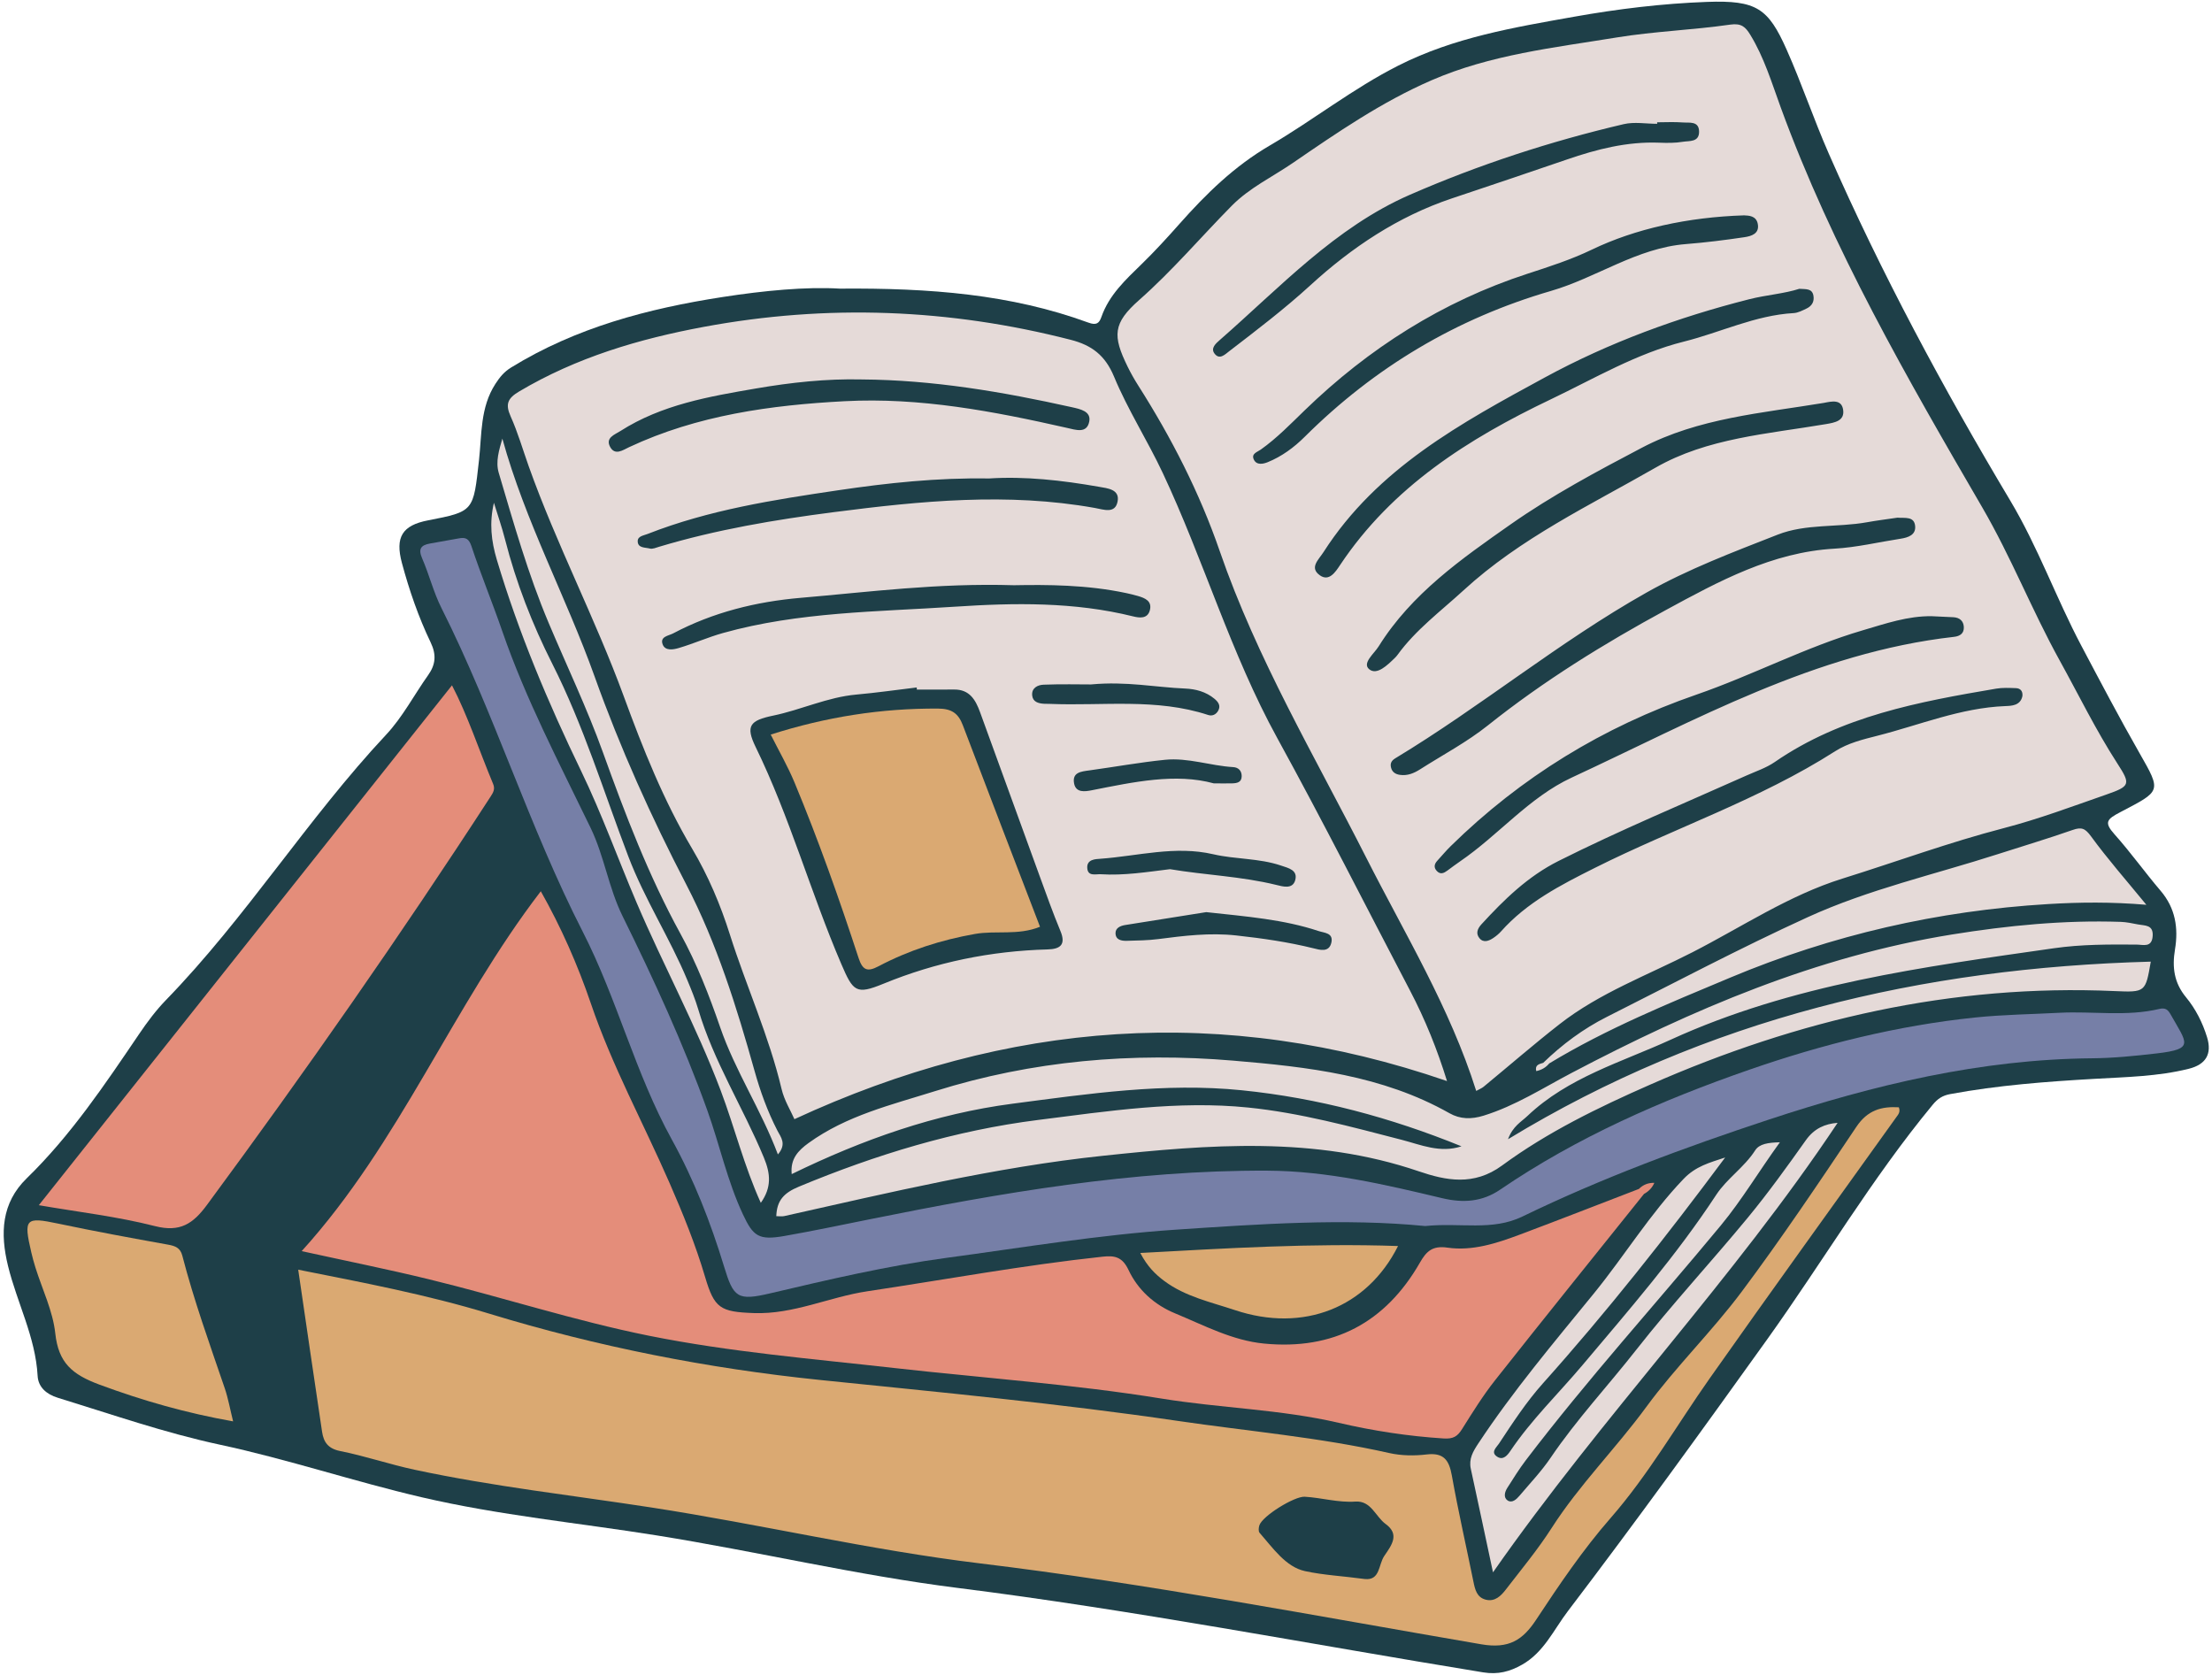<?xml version="1.0" encoding="UTF-8"?><svg xmlns="http://www.w3.org/2000/svg" xmlns:xlink="http://www.w3.org/1999/xlink" height="499.6" preserveAspectRatio="xMidYMid meet" version="1.0" viewBox="-1.1 -0.5 659.9 499.6" width="659.9" zoomAndPan="magnify"><g id="change1_1"><path d="M651.865,318.335c-9.187,2.289-18.617,2.453-27.99,2.991c-14.473,0.831-28.906,1.911-43.19,4.561 c-2.303,0.427-3.728,1.384-5.21,3.176c-18.266,22.093-32.786,46.828-49.431,70.067c-19.505,27.231-39.131,54.357-59.414,81.012 c-4.243,5.576-7.138,12.25-13.619,15.936c-3.664,2.084-7.203,3.037-11.664,2.31c-52.222-8.51-104.191-18.567-156.725-25.181 c-30.147-3.795-59.76-10.861-89.749-15.662c-23.408-3.747-47.086-6.007-70.189-11.393c-20.178-4.703-39.921-11.334-60.164-15.676 c-16.534-3.546-32.353-9.081-48.411-14.014c-3.309-1.016-5.8-3.128-5.985-6.524c-0.632-11.587-6.144-21.799-8.832-32.796 c-2.368-9.687-2-18.757,5.583-26.138c13.174-12.824,23.307-27.967,33.544-43.063c2.415-3.561,5.03-7.067,8.02-10.145 c23.959-24.664,42.194-54.068,65.673-79.147c4.901-5.235,8.324-11.844,12.521-17.754c2.247-3.164,2.501-6.087,0.74-9.758 c-3.635-7.581-6.382-15.546-8.569-23.682c-2.075-7.718,0.089-11.231,7.784-12.723c13.761-2.668,13.514-2.695,15.215-17.984 c0.852-7.66,0.336-15.671,4.873-22.702c1.326-2.055,2.636-3.642,4.68-4.901c19.385-11.937,40.836-17.589,63.059-21.03 c12.436-1.926,24.898-3.122,35.061-2.514c26.839-0.219,50.967,1.667,74.125,10.141c2.386,0.873,3.217,0.202,3.885-1.705 c2.295-6.551,7.189-11.071,11.985-15.74c3.929-3.825,7.642-7.886,11.282-11.992c7.963-8.981,16.374-17.222,26.947-23.393 c12.999-7.588,24.815-17.004,38.399-23.867c16.629-8.402,34.471-11.365,52.384-14.552c13.124-2.335,26.367-3.944,39.667-4.426 c14.761-0.534,18.259,1.877,23.763,14.264c4.526,10.186,8.087,20.798,12.567,31.006c15.686,35.735,34.148,70.046,54.148,103.523 c8.272,13.846,13.666,29.038,21.18,43.242c5.678,10.732,11.314,21.459,17.34,32.01c6.655,11.651,6.5,11.255-5.72,17.675 c-3.968,2.085-4.935,2.999-1.711,6.599c4.831,5.397,9.049,11.338,13.757,16.852c4.43,5.187,5.343,11.126,4.286,17.51 c-0.875,5.284-0.299,9.914,3.31,14.277c2.85,3.446,4.931,7.567,6.262,11.904C658.859,313.922,656.969,317.064,651.865,318.335z" fill="#1e3f48"/></g><g id="change2_1"><path d="M646.427,302.068c4.846,8.625,7.353,10.352-4.086,11.676c-6.413,0.742-12.876,1.403-19.322,1.46 c-33.258,0.294-65.003,7.911-96.414,18.28c-25.092,8.283-49.773,17.41-73.538,28.929c-9.034,4.379-18.502,1.744-28.988,2.831 c-24.059-2.373-49.319-0.598-74.524,1.092c-22.82,1.53-45.418,5.321-68.09,8.369c-17.891,2.405-35.308,6.502-52.796,10.613 c-9.806,2.306-10.939,1.274-13.767-8.018c-3.991-13.116-8.984-25.9-15.595-37.889c-10.91-19.786-16.299-41.916-26.52-61.891 c-16.062-31.392-26.382-65.234-42.217-96.695c-2.359-4.687-3.625-9.913-5.727-14.746c-1.234-2.837-0.37-3.964,2.336-4.439 c2.887-0.507,5.771-1.036,8.657-1.547c1.964-0.348,2.951,0.052,3.72,2.369c2.824,8.512,6.253,16.822,9.179,25.302 c7.023,20.355,17.012,39.371,26.349,58.675c4.096,8.468,5.355,17.853,9.541,26.344c9.317,18.897,18.134,38.024,25.276,57.92 c3.694,10.29,5.958,21.046,10.617,31.016c3.083,6.596,4.713,7.843,12.419,6.485c8.469-1.493,16.892-3.256,25.323-4.959 c39.209-7.919,78.545-14.711,118.757-14.523c17.807,0.084,34.959,4.117,52.095,8.2c6.309,1.503,11.969,1.114,17.354-2.557 c22.961-15.653,48.177-26.686,74.284-35.751c21.853-7.588,44.244-13.175,67.305-15.575c8.372-0.871,16.824-0.975,25.24-1.418 c9.952-0.523,19.998,1.204,29.86-1.161C644.946,300.033,645.722,300.814,646.427,302.068z" fill="#767fa7"/></g><g id="change3_1"><path d="M45.125,365.265c-11.286-2.877-22.964-4.216-34.644-6.238c41.407-52.099,82.368-103.636,123.258-155.085 c4.665,8.932,8.072,19.345,12.273,29.418c0.636,1.526,0.056,2.522-0.735,3.742c-26.931,41.511-55.265,82.04-84.644,121.854 C56.486,364.576,52.624,367.177,45.125,365.265z M487.83,354.173C487.83,354.173,487.83,354.173,487.83,354.173 c-11.825,4.546-23.622,9.165-35.484,13.611c-6.968,2.612-14.195,4.984-21.659,3.901c-4.479-0.65-6.268,1.125-8.175,4.45 c-10.303,17.968-25.815,26.175-46.497,24.173c-9.516-0.922-17.885-5.434-26.541-9.009c-6.268-2.588-11.119-7.043-13.904-12.952 c-1.872-3.972-4.209-4.34-7.721-3.964c-23.532,2.521-46.803,6.817-70.189,10.32c-11.359,1.702-22.024,6.925-33.851,6.506 c-10.083-0.357-11.8-1.439-14.57-10.807c-2.829-9.566-6.572-18.793-10.557-27.92c-7.809-17.883-17.177-35.026-23.511-53.634 c-3.919-11.512-8.911-22.83-14.935-33.472c-26.287,34.256-42.067,75.088-71.337,107.352c13.169,2.894,25.602,5.389,37.914,8.385 c21.968,5.347,43.498,12.393,65.703,16.857c24.185,4.863,48.721,6.871,73.182,9.628c26.599,2.998,53.326,4.829,79.79,9.123 c17.54,2.846,35.454,3.197,52.823,7.232c10.318,2.397,20.681,3.985,31.252,4.66c2.902,0.185,4.13-0.597,5.518-2.811 c3.116-4.971,6.233-9.99,9.863-14.584c14.694-18.599,29.583-37.045,44.399-55.547v0l0,0c1.341-0.737,2.398-1.74,3.094-3.315 C490.554,352.318,489.075,352.932,487.83,354.173z" fill="#e48d7a"/></g><g id="change4_1"><path d="M552.704,335.649c-11.105,16.585-22.248,33.176-34.189,49.158c-8.902,11.915-19.702,22.421-28.485,34.413 c-9.039,12.342-19.939,23.169-28.225,36.096c-4.112,6.416-9.02,12.329-13.684,18.381c-1.437,1.865-3.241,3.687-5.947,3.017 c-2.711-0.671-3.235-3.046-3.719-5.432c-2.136-10.526-4.54-21.004-6.423-31.574c-0.824-4.626-2.402-6.933-7.556-6.322 c-3.653,0.434-7.559,0.38-11.133-0.426c-20.841-4.703-42.09-6.497-63.157-9.596c-35.454-5.215-71.092-8.542-106.686-12.205 c-33.583-3.456-66.423-9.94-98.641-19.772c-18.626-5.684-37.683-9.279-56.995-13.123c2.418,16.479,4.731,32.424,7.118,48.357 c0.458,3.061,1.776,5.024,5.4,5.745c7.466,1.485,14.727,3.975,22.176,5.57c23.38,5.006,47.147,7.641,70.751,11.282 c32.707,5.045,64.997,12.672,97.862,16.65c50.212,6.077,99.854,15.61,149.653,24.151c8.284,1.421,12.39-1.329,16.343-7.322 c6.906-10.47,13.926-20.849,22.212-30.336c11.247-12.878,19.754-27.732,29.558-41.653c18.386-26.106,37.107-51.976,55.689-77.945 c0.562-0.785,1.28-1.519,0.75-2.945C560.184,329.519,556.045,330.661,552.704,335.649z M411.878,463.646 c-1.805,2.642-1.194,7.404-5.858,6.896c-6.302-0.865-12.277-1.148-17.827-2.36c-5.738-1.254-9.569-6.924-13.535-11.44 c-0.376-0.428-0.277-1.502-0.069-2.175c0.874-2.83,10.498-8.744,13.536-8.57c5.056,0.289,9.97,1.801,15.116,1.447 c4.717-0.325,5.998,4.484,9.041,6.696C416.54,457.238,414.064,460.446,411.878,463.646z M65.932,413.595 c1.045,3.064,1.607,6.293,2.51,9.92c-13.958-2.473-26.912-6.164-39.8-10.935c-8.212-3.04-12.3-6.502-13.252-15.327 c-0.72-6.674-3.871-13.084-5.915-19.619c-0.467-1.493-0.882-3.006-1.237-4.53c-2.36-10.12-1.739-10.642,8.044-8.58 c10.879,2.292,21.818,4.303,32.761,6.271c2.158,0.388,3.641,0.951,4.238,3.255C56.758,387.468,61.463,400.493,65.932,413.595z M339.078,373.278c25.815-1.397,51.003-2.962,76.894-2.069c-9.258,18.433-28.243,25.93-48.649,19.119 c-7.163-2.391-14.784-4.008-21.042-8.662C343.625,379.689,341.229,377.383,339.078,373.278z M286.142,215.852 c7.593,20.02,15.303,39.996,23.021,60.114c-6.542,2.666-13.126,1.037-19.414,2.148c-10.063,1.778-19.69,4.852-28.719,9.617 c-3.346,1.766-4.781,1.269-6.009-2.493c-5.752-17.613-11.941-35.083-19.048-52.202c-2.066-4.978-4.786-9.685-7.147-14.398 c16.521-5.281,32.986-7.857,49.916-7.759C282.794,210.902,284.785,212.275,286.142,215.852z" fill="#daa972"/></g><g id="change5_1"><path d="M156.606,138.528c8.315,23.375,19.86,45.417,28.385,68.701c5.723,15.629,11.866,31.071,20.379,45.42 c4.823,8.13,8.453,16.712,11.292,25.685c4.884,15.435,11.67,30.228,15.412,46.063c0.792,3.349,2.713,6.43,3.824,8.97 c63.566-29.416,127.938-34.381,194.687-11.364c-2.882-9.355-6.504-18.354-11.034-26.996c-13.169-25.127-25.946-50.469-39.606-75.326 c-13.911-25.314-21.937-53.082-34.161-79.084c-4.581-9.745-10.43-18.856-14.534-28.738c-2.648-6.376-6.656-9.379-12.909-10.985 c-36.226-9.304-72.695-10.699-109.479-3.864c-19.36,3.597-38.004,9.127-55.099,19.279c-3.427,2.035-4.159,3.782-2.522,7.428 C153.384,128.494,154.845,133.578,156.606,138.528z M311.412,282.728c-16.945,0.466-33.237,3.784-48.982,10.244 c-8.14,3.339-9.014,2.341-12.542-5.881c-9.157-21.338-15.353-43.832-25.564-64.764c-3.057-6.266-1.729-7.908,5.206-9.342 c8.369-1.729,16.213-5.515,24.854-6.287c6.015-0.537,12.002-1.402,18.001-2.121c0.011,0.209,0.022,0.419,0.033,0.628 c3.71,0,7.42,0.03,11.129-0.007c4.614-0.046,6.398,3.09,7.734,6.764c5.923,16.297,11.832,32.6,17.777,48.888 c2.002,5.484,3.957,10.992,6.196,16.38C316.98,281.384,315.136,282.625,311.412,282.728z M396.098,280.62 c-0.653,3.167-3.565,2.214-5.332,1.776c-7.597-1.88-15.246-2.98-23.041-3.836c-7.948-0.873-15.598,0.089-23.309,1.084 c-3.135,0.405-6.227,0.422-9.343,0.513c-1.634,0.048-3.373-0.275-3.383-2.297c-0.008-1.552,1.449-2.183,2.877-2.412 c8.457-1.356,16.917-2.693,24.186-3.847c12.141,1.323,23.046,2.164,33.51,5.641C394.001,277.82,396.686,277.767,396.098,280.62z M381.03,257.7c2.229,0.753,5.142,1.343,4.256,4.414c-0.793,2.749-3.755,1.831-5.636,1.369c-10.485-2.576-21.263-2.93-31.711-4.695 c-6.969,0.859-13.752,1.943-20.615,1.51c-1.535-0.097-3.971,0.775-4.071-1.973c-0.09-2.487,2.46-2.54,3.871-2.641 c11.221-0.809,22.332-3.99,33.73-1.349C367.493,255.872,374.48,255.486,381.03,257.7z M369.33,231.031 c-0.005,1.856-1.395,2.119-2.84,2.157c-1.369,0.036-2.741,0.008-5.457,0.008c-11.45-3.135-23.901-0.425-36.388,2.042 c-2.009,0.397-4.803,0.856-5.324-2.074c-0.587-3.303,2.152-3.513,4.566-3.846c7.522-1.036,15.007-2.393,22.555-3.159 c6.873-0.698,13.525,1.778,20.351,2.18C368.345,228.431,369.335,229.414,369.33,231.031z M352.479,204.904 c3.093,0.128,6.223,0.954,8.725,3.048c1.046,0.875,1.984,2.001,1.125,3.55c-0.653,1.177-1.792,1.686-2.995,1.29 c-15.473-5.089-31.464-2.657-47.24-3.314c-0.588-0.024-1.178,0.002-1.765-0.035c-1.662-0.105-3.287-0.558-3.495-2.442 c-0.253-2.293,1.675-3.181,3.376-3.248c5.286-0.209,10.585-0.076,14.184-0.076C334.951,202.686,343.672,204.54,352.479,204.904z M338.318,177.277c2.19,0.627,4.379,1.531,3.594,4.348c-0.709,2.541-3.12,2.21-4.953,1.755c-17.554-4.358-35.472-4.069-53.202-2.893 c-23.138,1.535-46.541,1.521-69.152,7.846c-4.498,1.258-8.804,3.193-13.289,4.504c-1.544,0.451-3.976,0.91-4.725-1.105 c-0.875-2.352,1.774-2.565,3.12-3.278c11.915-6.303,24.775-9.476,38.088-10.614c20.447-1.748,40.845-4.449,63.595-3.757 c9.802-0.18,21.749-0.164,33.524,2.35C336.06,176.678,337.196,176.956,338.318,177.277z M332.302,149.132 c-0.741,3.721-4.124,2.372-6.836,1.888c-25.986-4.637-51.825-2.09-77.721,1.248c-17.655,2.276-35.118,5.208-52.18,10.331 c-0.925,0.278-1.984,0.757-2.819,0.536c-1.354-0.359-3.546-0.082-3.602-2.133c-0.043-1.558,1.677-1.714,2.977-2.224 c18.312-7.178,37.55-10.173,56.86-13.029c14.738-2.179,29.489-3.765,44.959-3.514c10.661-0.697,21.744,0.539,32.763,2.473 C329.326,145.169,333.033,145.462,332.302,149.132z M183.979,128.085c12.34-7.888,26.499-10.304,40.508-12.707 c10.368-1.778,20.905-2.936,31.503-2.682c21.221,0.141,41.99,3.677,62.626,8.267c2.579,0.574,5.828,1.229,5.241,4.275 c-0.711,3.687-3.99,2.51-6.756,1.884c-21.784-4.937-43.763-9.122-66.178-7.938c-22.077,1.166-43.956,4.164-64.347,13.714 c-1.828,0.856-4.19,2.604-5.652-0.07C179.423,130.081,182.297,129.16,183.979,128.085z M636.789,275.281 c2.016,0.379,4.541,0.054,4.312,3.444c-0.241,3.562-2.86,2.575-4.781,2.561c-8.236-0.061-16.45-0.091-24.643,1.082 c-38.991,5.581-78.139,10.713-114.424,27.315c-14.632,6.695-30.541,11.198-42.668,22.716c-1.889,1.794-4.344,3.026-5.809,6.951 c59.454-36.171,123.549-51.108,191.759-52.979c-1.564,9.097-1.568,9.192-10.838,8.78c-48.497-2.155-94.278,8.463-138.533,27.923 c-15.507,6.819-30.59,14.145-44.141,24.1c-8.476,6.227-16.836,4.478-24.914,1.727c-31.057-10.574-62.527-7.961-94.214-4.61 c-32.199,3.405-63.561,10.955-95.046,17.987c-0.718,0.16-1.503,0.02-2.359,0.02c0.165-4.736,2.311-6.959,6.743-8.802 c23.016-9.569,46.651-16.775,71.403-19.902c20.793-2.627,41.667-5.833,62.649-3.696c15.505,1.579,30.638,5.71,45.756,9.62 c5.733,1.483,11.456,4.048,17.86,1.945c-21.063-8.571-42.813-14.418-65.558-16.722c-23.033-2.333-45.745,1.055-68.395,4.013 c-22.949,2.998-44.679,10.666-65.861,21c-0.465-4.525,1.931-7.034,5.013-9.263c11.354-8.211,24.683-11.391,37.77-15.494 c29.076-9.117,58.775-11.63,88.897-9.096c22.242,1.871,44.508,4.356,64.547,15.69c3.193,1.806,6.536,1.858,10.192,0.725 c9.444-2.925,17.658-8.228,26.29-12.767c35.946-18.899,73.059-34.779,113.474-41.281c16.62-2.674,33.414-4.33,50.32-3.76 C633.33,274.569,635.067,274.957,636.789,275.281z M446.071,430.168c-0.737,1.114-2.618,2.589-0.463,3.926 c1.762,1.094,3.042-0.517,3.865-1.74c6.271-9.316,14.344-17.098,21.535-25.629c13.882-16.468,28.031-32.727,39.899-50.806 c3.199-4.873,8.377-8.203,11.603-13.243c1.248-1.949,3.839-2.324,7.378-2.417c-6.377,8.817-11.351,17.229-17.615,24.795 c-19.352,23.376-39.757,45.878-58.164,70.036c-2.013,2.641-3.762,5.488-5.553,8.291c-0.778,1.219-1.178,2.884,0.107,3.733 c1.309,0.865,2.619-0.314,3.515-1.375c3.162-3.745,6.582-7.327,9.318-11.368c7.713-11.39,17.099-21.44,25.559-32.225 c10.618-13.536,22.364-26.181,33.316-39.465c6.099-7.398,11.713-15.213,17.266-23.038c2.521-3.552,5.751-4.893,9.475-5.186 c-31.067,46.696-70.091,87.263-102.809,134.095c-2.383-11.142-4.468-21.014-6.618-30.872c-0.65-2.981,0.659-5.19,2.228-7.564 c10.399-15.731,22.551-30.118,34.429-44.691c9.155-11.231,16.704-23.674,26.806-34.225c3.627-3.788,7.647-4.826,12.416-6.403 c-17.457,23.46-35.206,45.975-54.349,67.356C454.218,417.736,450.175,423.966,446.071,430.168z M147.69,140.558 c-1.003-3.383,0.116-6.831,1.077-10.214c6.809,24.711,19.003,47.148,27.524,70.98c7.639,21.364,16.893,41.915,27.379,62.108 c9.039,17.406,14.987,36.422,20.3,55.418c1.751,6.259,3.913,12.231,6.881,17.987c0.953,1.848,2.83,3.913,0.118,7.044 c-5.025-13.346-12.717-24.861-17.21-37.9c-3.3-9.577-6.982-19.044-11.841-27.895c-9.498-17.302-16.486-35.634-23.134-54.11 c-4.743-13.181-10.782-25.797-16.214-38.673C156.43,170.75,152.159,155.631,147.69,140.558z M147.128,166.514 c-1.693-5.667-2.277-11.009-0.88-17.032c1.117,3.647,2.381,7.257,3.325,10.949c3.298,12.892,8.112,25.266,14.08,37.067 c9.348,18.484,15.364,38.238,22.686,57.474c4.888,12.841,12.369,24.305,17.61,36.912c1.183,2.845,2.375,5.739,3.229,8.633 c4.617,15.65,13.442,29.413,19.626,44.357c1.977,4.776,2.326,8.844-0.934,13.448c-4.989-10.977-7.811-22.494-11.969-33.508 c-7.26-19.229-17.065-37.235-25.093-56.062c-5.571-13.067-10.357-26.451-16.556-39.276 C162.403,209.096,153.629,188.282,147.128,166.514z M639.22,269.412c-10.429-0.881-19.828-0.786-29.285-0.218 c-32.902,1.975-64.429,9.193-94.873,21.949c-18.415,7.716-36.861,15.217-53.985,25.594c-1.01,1.235-2.312,1.958-3.875,2.287 c-0.451-1.861,0.891-2.093,2.076-2.462c5.666-5.494,11.954-10.169,18.995-13.715c19.929-10.035,39.671-20.491,59.955-29.755 c18.143-8.286,37.736-12.69,56.694-18.793c7.439-2.395,14.935-4.626,22.308-7.21c2.668-0.935,3.744-0.482,5.492,1.914 C627.664,255.773,633.226,262.089,639.22,269.412z M630.552,227.229c-6.389-9.884-11.529-20.45-17.208-30.725 c-8.248-14.922-14.456-30.802-23.056-45.591c-22.437-38.584-44.779-77.271-60.174-119.439c-2.677-7.332-4.935-14.876-9.072-21.62 c-1.405-2.291-2.626-3.496-5.972-3.012c-11.234,1.622-22.659,2.001-33.85,3.831c-18.695,3.057-37.622,5.097-55.334,12.807 c-14.868,6.472-28.044,15.546-41.298,24.628c-6.125,4.197-12.905,7.384-18.237,12.787c-9.222,9.347-17.712,19.371-27.613,28.11 c-7.854,6.932-7.958,10.65-3.447,19.855c0.945,1.928,2.005,3.812,3.158,5.624c9.914,15.574,18.335,32.038,24.316,49.383 c11.112,32.229,28.461,61.394,43.736,91.524c11.562,22.806,24.932,44.671,32.792,69.546c0.912-0.506,1.639-0.777,2.206-1.244 c7.562-6.227,14.961-12.661,22.68-18.686c11.984-9.356,26.277-14.598,39.645-21.447c14.782-7.574,28.765-16.981,44.721-21.96 c16.044-5.005,31.827-10.822,48.133-15.055c10.378-2.694,20.479-6.493,30.625-10.026 C634.439,234.034,634.574,233.451,630.552,227.229z M361.166,104.896c-1.111-1.559,0.444-2.93,1.618-3.955 c17.967-15.698,34.462-33.624,56.723-43.338c20.535-8.961,41.917-15.946,63.801-21.068c3.159-0.739,6.639-0.102,9.971-0.102 c0-0.15,0-0.301-0.001-0.451c2.549,0,5.111-0.153,7.644,0.049c1.966,0.157,4.847-0.515,4.863,2.766 c0.015,3.179-2.936,2.678-4.843,2.998c-2.3,0.386-4.698,0.36-7.045,0.269c-9.556-0.37-18.594,1.931-27.524,5.012 c-11.44,3.946-22.922,7.772-34.394,11.627c-16.051,5.394-29.799,14.588-42.171,25.911c-7.679,7.028-15.933,13.308-24.164,19.632 C364.324,105.259,362.668,107.004,361.166,104.896z M377.077,137.381c-1.273,0.514-3.309,1.006-4.143-0.824 c-0.792-1.737,1.019-2.182,2.095-2.946c4.809-3.415,8.882-7.629,13.109-11.722c19.104-18.499,41.071-32.46,66.463-40.732 c6.506-2.119,12.992-4.203,19.188-7.186c12.929-6.225,28.614-9.691,45.414-10.226c1.376,0.073,3.597,0.086,4.082,2.507 c0.595,2.973-1.921,3.704-3.983,4.01c-5.792,0.861-11.616,1.59-17.452,2.052c-14.654,1.16-26.598,10.006-40.258,13.978 c-28.194,8.199-52.621,22.786-73.438,43.494C384.962,132.962,381.293,135.679,377.077,137.381z M398.662,168.092 c-1.358,2.04-3.258,4.991-6.006,3.034c-3.21-2.286-0.401-4.614,1.076-6.918c16.019-24.995,41.109-38.564,66.06-52.123 c19.238-10.454,39.755-17.944,60.978-23.327c5.07-1.286,10.386-1.632,14.91-3.103c2.101,0.13,3.84-0.107,4.218,2.058 c0.312,1.787-0.493,3.083-2.051,3.825c-1.229,0.585-2.545,1.286-3.855,1.36c-11.482,0.651-21.801,5.774-32.74,8.505 c-14.111,3.524-26.695,11.009-39.708,17.22C436.947,130.362,414.219,144.721,398.662,168.092z M407.363,199.139 c-2.175-1.796,1.463-4.626,2.835-6.826c9.815-15.733,24.769-26.156,39.456-36.452c12.296-8.619,25.697-15.77,39.027-22.777 c16.922-8.895,35.877-10.345,54.334-13.397c2.391-0.471,5.277-1.153,5.746,2.074c0.478,3.288-2.465,3.804-5.109,4.253 c-17.327,2.942-35.414,4.132-50.866,12.998c-19.63,11.264-40.318,21.016-57.296,36.61c-6.781,6.228-14.223,11.719-19.694,19.269 c-0.229,0.316-0.495,0.612-0.777,0.883C412.807,197.909,409.672,201.044,407.363,199.139z M416.482,230.646 c-1.288-0.196-2.234-0.828-2.571-2.058c-0.328-1.196-0.047-2.099,1.236-2.874c25.638-15.485,48.799-34.71,74.955-49.445 c12.512-7.048,25.871-12.076,39.135-17.279c8.405-3.297,17.771-2.103,26.606-3.691c3.071-0.552,6.174-0.933,9.102-1.368 c2.235,0.18,5.024-0.492,5.296,2.511c0.24,2.648-2.084,3.418-4.359,3.769c-6.559,1.01-13.085,2.587-19.679,2.96 c-18.635,1.054-34.598,9.773-50.255,18.272c-18.539,10.063-36.569,21.21-53.185,34.462c-6.24,4.977-13.424,8.771-20.19,13.085 C420.725,230.168,418.772,230.995,416.482,230.646z M434.477,256.464c-1.293,0.883-2.542,1.832-3.804,2.758 c-1.012,0.743-2.047,1.241-3.109,0.129c-1.003-1.05-0.792-2.09,0.127-3.089c1.325-1.44,2.575-2.955,3.97-4.324 c21.01-20.62,45.434-35.58,73.305-45.21c16.773-5.796,32.568-14.186,49.686-19.21c6.768-1.986,13.39-4.298,20.56-4.194 c2.154,0.1,4.308,0.183,6.461,0.305c1.823,0.103,2.992,1.097,3.089,2.898c0.102,1.888-1.091,2.748-2.915,2.953 c-41.449,4.673-77.225,24.9-114.081,41.994C455.078,237.359,445.958,248.623,434.477,256.464z M602.243,207.131 c-0.58,2.891-3.288,2.933-5.127,3.006c-13.294,0.525-25.483,5.634-38.124,8.842c-4.361,1.107-8.801,2.187-12.615,4.626 c-22.545,14.411-47.958,22.904-71.718,34.813c-10.234,5.129-20.251,10.268-27.983,18.958c-0.644,0.724-1.424,1.356-2.228,1.904 c-1.366,0.932-3.008,1.575-4.209,0.072c-1.06-1.326-0.681-2.707,0.615-4.119c6.783-7.39,13.833-14.295,23.001-18.894 c18.36-9.211,37.306-17.099,56.037-25.476c2.854-1.277,5.918-2.283,8.457-4.034c19.913-13.727,42.936-17.97,66.067-21.898 c1.91-0.324,3.91-0.213,5.863-0.148C601.667,204.827,602.385,205.68,602.243,207.131z" fill="#e5dad8"/></g></svg>